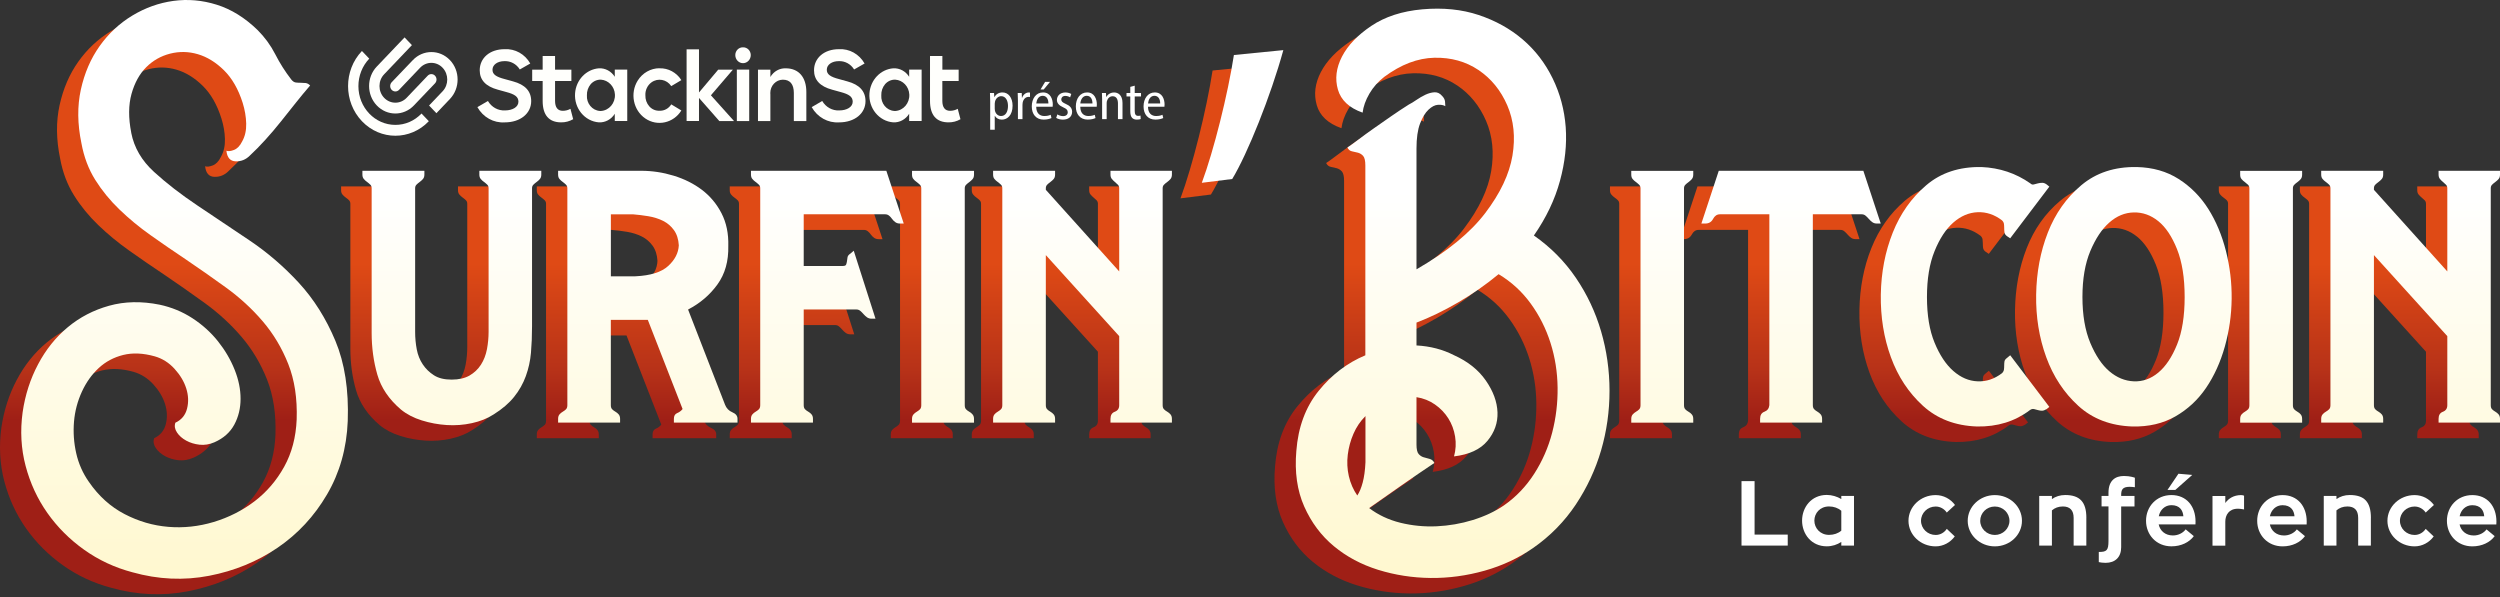 <svg xmlns="http://www.w3.org/2000/svg" width="381" height="91" viewBox="0 0 381 91" fill="none"><rect x="0" y="0" width="381" height="91" fill="#333333" stroke="none"/><path d="M16.753 22.6C17.193 24.868 18.354 26.854 20.233 28.569C22.11 30.284 24.304 31.983 26.82 33.669C29.335 35.356 31.969 37.123 34.732 38.973C37.496 40.824 40.017 42.996 42.306 45.478C44.59 47.967 46.446 50.906 47.867 54.309C49.288 57.705 49.92 61.784 49.751 66.535C49.587 70.682 48.532 74.412 46.593 77.723C44.652 81.041 42.137 83.744 39.052 85.848C35.967 87.947 32.487 89.369 28.624 90.114C24.756 90.858 20.864 90.678 16.945 89.578C14.238 88.861 11.779 87.71 9.573 86.136C7.363 84.562 5.502 82.694 3.979 80.539C2.462 78.383 1.356 75.991 0.663 73.368C-0.025 70.744 -0.178 68.019 0.206 65.204C0.589 62.552 1.379 60.109 2.569 57.869C3.759 55.629 5.259 53.75 7.086 52.232C8.908 50.714 11.006 49.62 13.386 48.96C15.76 48.3 18.326 48.243 21.09 48.796C22.911 49.185 24.581 49.874 26.103 50.867C27.62 51.86 28.918 53.039 29.995 54.388C31.072 55.742 31.912 57.18 32.521 58.698C33.13 60.216 33.435 61.694 33.435 63.133C33.435 64.572 33.119 65.88 32.482 67.071C31.845 68.261 30.835 69.159 29.459 69.762C28.686 70.095 27.925 70.219 27.181 70.135C26.436 70.05 25.759 69.847 25.15 69.514C24.541 69.181 24.073 68.769 23.74 68.273C23.408 67.776 23.329 67.28 23.492 66.783C24.428 66.343 25.026 65.621 25.274 64.628C25.523 63.635 25.483 62.614 25.15 61.559C24.818 60.509 24.225 59.516 23.368 58.574C22.511 57.637 21.501 57 20.345 56.667C18.574 56.17 16.973 56.103 15.54 56.458C14.102 56.819 12.861 57.479 11.812 58.45C10.763 59.415 9.906 60.622 9.246 62.055C8.586 63.494 8.18 65.012 8.045 66.614C7.904 68.216 8.017 69.819 8.378 71.421C8.739 73.023 9.382 74.49 10.323 75.816C11.812 77.972 13.623 79.602 15.749 80.708C17.875 81.814 20.097 82.463 22.421 82.655C24.739 82.847 27.045 82.598 29.341 81.91C31.63 81.216 33.706 80.172 35.556 78.762C37.405 77.351 38.911 75.596 40.073 73.497C41.235 71.399 41.866 68.995 41.979 66.287C42.086 63.082 41.658 60.267 40.693 57.829C39.729 55.397 38.432 53.231 36.802 51.324C35.172 49.417 33.305 47.707 31.207 46.184C29.109 44.666 27.034 43.216 24.992 41.834C23.171 40.621 21.4 39.402 19.691 38.189C17.977 36.976 16.403 35.678 14.971 34.296C13.533 32.913 12.303 31.407 11.282 29.776C10.261 28.146 9.556 26.284 9.167 24.179C8.558 21.251 8.53 18.532 9.083 16.015C9.635 13.504 10.589 11.293 11.942 9.386C13.296 7.479 14.954 5.933 16.916 4.742C18.879 3.557 20.96 2.807 23.171 2.502C25.381 2.198 27.592 2.395 29.797 3.083C32.008 3.777 34.078 5.058 36.012 6.937C37.118 8.043 38.014 9.273 38.703 10.627C39.391 11.981 40.208 13.268 41.145 14.48C41.364 14.757 41.601 14.909 41.849 14.938C42.098 14.966 42.346 14.977 42.588 14.977C42.831 14.977 43.079 14.988 43.327 15.017C43.575 15.045 43.806 15.169 44.021 15.389C43.304 16.218 42.571 17.104 41.827 18.041C41.083 18.983 40.321 19.936 39.548 20.901C38.776 21.866 37.986 22.797 37.185 23.677C36.385 24.563 35.595 25.364 34.822 26.081C34.213 26.69 33.497 26.978 32.668 26.95C31.839 26.922 31.371 26.386 31.258 25.336C31.535 25.449 31.924 25.404 32.42 25.212C32.916 25.02 33.334 24.591 33.661 23.925C34.1 23.152 34.309 22.238 34.281 21.189C34.253 20.14 34.072 19.09 33.74 18.041C33.08 15.942 32.127 14.283 30.88 13.064C29.64 11.851 28.314 11.033 26.904 10.621C25.494 10.209 24.084 10.181 22.68 10.537C21.27 10.898 20.058 11.586 19.037 12.607C18.016 13.629 17.266 14.983 16.798 16.67C16.33 18.357 16.313 20.331 16.758 22.594L16.753 22.6Z" fill="url(#paint0_linear_1021_490)"></path><path d="M79.247 28.404L79.247 28.985C79.247 29.262 79.179 29.482 79.038 29.646C78.897 29.815 78.734 29.967 78.542 30.103C78.35 30.244 78.181 30.379 78.046 30.515C77.904 30.655 77.837 30.83 77.837 31.05L77.837 52.107C77.837 53.546 77.78 54.883 77.673 56.13C77.56 57.371 77.301 58.562 76.889 59.696C76.478 60.83 75.885 61.879 75.113 62.844C74.34 63.809 73.297 64.712 71.972 65.535C71.035 66.145 69.936 66.585 68.672 66.861C67.409 67.138 66.123 67.234 64.832 67.149C63.54 67.064 62.271 66.833 61.036 66.444C59.795 66.06 58.735 65.507 57.855 64.785C56.039 63.239 54.838 61.467 54.263 59.481C53.688 57.49 53.394 55.362 53.394 53.1L53.394 31.05C53.394 30.83 53.327 30.65 53.186 30.515C53.05 30.379 52.881 30.238 52.689 30.103C52.498 29.967 52.328 29.815 52.193 29.646C52.052 29.482 51.984 29.262 51.984 28.985L51.984 28.404L61.431 28.404L61.431 28.985C61.431 29.262 61.363 29.482 61.222 29.646C61.081 29.815 60.918 29.967 60.726 30.103C60.534 30.244 60.365 30.379 60.23 30.515C60.094 30.655 60.021 30.83 60.021 31.05L60.021 52.931C60.021 53.873 60.106 54.77 60.269 55.628C60.433 56.485 60.737 57.241 61.183 57.907C61.623 58.567 62.192 59.126 62.88 59.566C63.568 60.012 64.465 60.226 65.57 60.226C66.676 60.226 67.584 60.017 68.306 59.605C69.022 59.194 69.603 58.641 70.048 57.947C70.488 57.258 70.793 56.468 70.962 55.583C71.126 54.697 71.21 53.816 71.21 52.931L71.21 31.05C71.21 30.83 71.142 30.65 71.001 30.515C70.861 30.379 70.697 30.238 70.505 30.103C70.313 29.967 70.144 29.815 70.009 29.646C69.868 29.482 69.8 29.262 69.8 28.985L69.8 28.404L79.247 28.404Z" fill="url(#paint1_linear_1021_490)"></path><path d="M107.244 64.048C107.464 64.601 107.836 64.99 108.36 65.21C108.885 65.43 109.15 65.763 109.15 66.203L109.15 66.784L99.455 66.784L99.455 66.203C99.455 65.763 99.619 65.47 99.952 65.334C100.284 65.199 100.561 64.99 100.781 64.714L95.479 51.122L89.845 51.122L89.845 64.133C89.845 64.409 89.913 64.618 90.054 64.753C90.189 64.894 90.358 65.018 90.55 65.126C90.742 65.238 90.911 65.374 91.046 65.537C91.182 65.707 91.255 65.927 91.255 66.203L91.255 66.784L81.809 66.784L81.809 66.203C81.809 65.927 81.876 65.707 82.017 65.537C82.153 65.374 82.322 65.233 82.514 65.126C82.705 65.013 82.874 64.889 83.01 64.753C83.145 64.618 83.219 64.409 83.219 64.133L83.219 31.058C83.219 30.838 83.151 30.658 83.01 30.522C82.869 30.387 82.705 30.246 82.514 30.11C82.322 29.975 82.153 29.823 82.017 29.653C81.876 29.49 81.809 29.27 81.809 28.993L81.809 28.412L94.487 28.412C96.145 28.412 97.786 28.66 99.416 29.157C101.046 29.653 102.484 30.376 103.725 31.312C104.965 32.254 105.963 33.439 106.708 34.878C107.452 36.317 107.796 37.976 107.746 39.854C107.802 42.173 107.249 44.137 106.088 45.739C104.926 47.342 103.437 48.611 101.615 49.553L107.249 64.059L107.244 64.048ZM93.573 44.487C95.891 44.374 97.56 43.855 98.587 42.912C99.608 41.976 100.149 40.921 100.2 39.764C100.143 38.828 99.895 38.049 99.455 37.445C99.01 36.836 98.463 36.367 97.797 36.035C97.132 35.702 96.387 35.47 95.558 35.329C94.729 35.194 93.957 35.092 93.24 35.042L89.845 35.042L89.845 44.492L93.573 44.492L93.573 44.487Z" fill="url(#paint2_linear_1021_490)"></path><path d="M134.497 36.45L133.916 36.45C133.64 36.45 133.403 36.382 133.211 36.241C133.02 36.106 132.851 35.937 132.715 35.745C132.58 35.553 132.428 35.384 132.258 35.248C132.095 35.113 131.897 35.039 131.677 35.039L119.248 35.039L119.248 42.916L125.214 42.916C125.491 42.916 125.654 42.843 125.711 42.702C125.767 42.56 125.807 42.403 125.835 42.228C125.863 42.058 125.891 41.855 125.919 41.624C125.948 41.392 126.1 41.195 126.376 41.02L126.872 40.591L130.189 50.95L129.608 50.95C129.331 50.95 129.094 50.883 128.903 50.742C128.705 50.606 128.531 50.437 128.361 50.245C128.198 50.053 128.029 49.884 127.865 49.749C127.701 49.613 127.504 49.54 127.284 49.54L119.248 49.54L119.248 64.125C119.248 64.401 119.315 64.61 119.456 64.745C119.592 64.886 119.761 65.011 119.952 65.118C120.144 65.231 120.313 65.366 120.449 65.53C120.584 65.699 120.657 65.919 120.657 66.195L120.657 66.777L111.211 66.777L111.211 66.195C111.211 65.919 111.279 65.699 111.42 65.53C111.555 65.366 111.724 65.225 111.916 65.118C112.108 65.005 112.271 64.881 112.412 64.745C112.548 64.61 112.621 64.401 112.621 64.125L112.621 31.05C112.621 30.83 112.553 30.65 112.412 30.515C112.271 30.379 112.108 30.238 111.916 30.103C111.719 29.967 111.555 29.815 111.42 29.646C111.284 29.482 111.211 29.262 111.211 28.985L111.211 28.404L131.841 28.404L134.492 36.444L134.497 36.45Z" fill="url(#paint3_linear_1021_490)"></path><path d="M144.992 29.646C144.851 29.815 144.687 29.967 144.495 30.103C144.304 30.244 144.135 30.379 143.999 30.515C143.858 30.655 143.79 30.83 143.79 31.05L143.79 64.125C143.79 64.401 143.858 64.61 143.999 64.745C144.135 64.886 144.304 65.011 144.495 65.118C144.687 65.231 144.856 65.366 144.992 65.53C145.127 65.699 145.2 65.919 145.2 66.195L145.2 66.777L135.754 66.777L135.754 66.195C135.754 65.919 135.822 65.699 135.963 65.53C136.098 65.366 136.267 65.225 136.459 65.118C136.651 65.005 136.82 64.881 136.955 64.745C137.091 64.61 137.164 64.401 137.164 64.125L137.164 31.05C137.164 30.83 137.096 30.65 136.955 30.515C136.814 30.379 136.651 30.238 136.459 30.103C136.267 29.967 136.098 29.815 135.963 29.646C135.822 29.482 135.754 29.262 135.754 28.985L135.754 28.404L145.2 28.404L145.2 28.985C145.2 29.262 145.133 29.482 144.992 29.646Z" fill="url(#paint4_linear_1021_490)"></path><path d="M174.151 64.751C174.287 64.892 174.456 65.016 174.648 65.123C174.839 65.236 175.009 65.372 175.144 65.535C175.279 65.705 175.353 65.925 175.353 66.201L175.353 66.782L165.991 66.782L165.991 66.201C165.991 65.648 166.211 65.287 166.656 65.123C167.096 64.954 167.322 64.627 167.322 64.13L167.322 53.602L156.138 41.252L156.138 64.13C156.138 64.407 156.206 64.616 156.347 64.751C156.482 64.892 156.651 65.016 156.843 65.123C157.035 65.236 157.204 65.372 157.339 65.535C157.475 65.705 157.548 65.925 157.548 66.201L157.548 66.782L148.102 66.782L148.102 66.201C148.102 65.925 148.169 65.705 148.31 65.535C148.446 65.372 148.615 65.231 148.807 65.123C148.998 65.011 149.162 64.886 149.303 64.751C149.438 64.616 149.511 64.407 149.511 64.13L149.511 31.056C149.511 30.836 149.444 30.655 149.303 30.52C149.162 30.385 148.998 30.244 148.807 30.108C148.615 29.973 148.446 29.82 148.31 29.651C148.169 29.488 148.102 29.267 148.102 28.991L148.102 28.41L157.548 28.41L157.548 28.991C157.548 29.267 157.48 29.488 157.339 29.651C157.198 29.82 157.035 29.973 156.843 30.108C156.651 30.249 156.482 30.385 156.347 30.52C156.206 30.661 156.138 30.836 156.138 31.056L156.138 31.304L167.322 43.734L167.322 31.05C167.322 30.83 167.248 30.65 167.113 30.515C166.972 30.379 166.825 30.238 166.656 30.103C166.493 29.967 166.335 29.815 166.199 29.646C166.058 29.482 165.991 29.262 165.991 28.985L165.991 28.404L175.353 28.404L175.353 28.985C175.353 29.262 175.285 29.482 175.144 29.646C175.003 29.815 174.839 29.967 174.648 30.103C174.456 30.244 174.287 30.379 174.151 30.515C174.01 30.655 173.943 30.83 173.943 31.05L173.943 64.125C173.943 64.401 174.01 64.61 174.151 64.745L174.151 64.751Z" fill="url(#paint5_linear_1021_490)"></path><path d="M192.336 10C190.43 16.962 186.866 25.832 184.548 29.646L179.906 30.227C181.728 25.335 183.882 16.714 184.796 10.745L192.336 10Z" fill="url(#paint6_linear_1021_490)"></path><path d="M230.533 38.264C233.071 40.035 235.197 42.174 236.912 44.684C238.626 47.201 239.906 49.92 240.764 52.849C241.621 55.777 242.044 58.801 242.044 61.927C242.044 65.053 241.615 68.071 240.764 71.005C239.906 73.933 238.621 76.681 236.912 79.254C235.197 81.821 233.043 84.022 230.449 85.844C228.238 87.39 225.768 88.552 223.032 89.325C220.297 90.098 217.551 90.471 214.787 90.442C212.024 90.414 209.362 89.997 206.79 89.201C204.224 88.4 201.968 87.198 200.034 85.596C198.099 83.993 196.594 81.974 195.516 79.547C194.439 77.116 194.039 74.294 194.315 71.095C194.591 67.451 195.725 64.393 197.71 61.938C199.701 59.478 202.075 57.667 204.839 56.511L204.839 27.583C204.839 26.867 204.726 26.381 204.506 26.133C204.286 25.885 204.021 25.721 203.716 25.637C203.412 25.552 203.107 25.484 202.809 25.428C202.504 25.371 202.273 25.18 202.104 24.847C202.6 24.514 203.192 24.085 203.886 23.56C204.579 23.036 205.335 22.483 206.164 21.901C206.993 21.32 207.862 20.711 208.775 20.079C209.683 19.447 210.586 18.849 211.471 18.296C211.804 18.133 212.187 17.896 212.633 17.591C213.073 17.286 213.53 17.027 213.998 16.801C214.466 16.581 214.923 16.457 215.362 16.429C215.802 16.4 216.192 16.581 216.524 16.965C216.801 17.241 216.953 17.535 216.981 17.834C217.009 18.138 217.021 18.369 217.021 18.539C216.744 18.375 216.372 18.302 215.904 18.33C215.436 18.358 214.951 18.607 214.454 19.075C213.958 19.543 213.53 20.248 213.169 21.191C212.808 22.133 212.633 23.402 212.633 25.005L212.633 43.404C217.325 40.696 220.822 37.841 223.111 34.828C225.401 31.815 226.783 28.903 227.257 26.082C227.725 23.267 227.465 20.711 226.473 18.415C225.48 16.124 224.014 14.324 222.085 13.026C220.151 11.729 217.912 11.108 215.374 11.165C212.83 11.221 210.292 12.186 207.755 14.065C206.813 14.781 206.057 15.639 205.476 16.637C204.895 17.63 204.551 18.601 204.438 19.538C202.397 18.821 201.139 17.647 200.671 16.017C200.203 14.386 200.406 12.716 201.291 11.001C202.177 9.291 203.666 7.728 205.764 6.318C207.862 4.907 210.456 4.067 213.552 3.79C216.699 3.514 219.558 3.807 222.125 4.659C224.696 5.517 226.93 6.758 228.836 8.389C230.742 10.019 232.259 11.994 233.393 14.313C234.526 16.637 235.186 19.109 235.383 21.732C235.575 24.356 235.288 27.092 234.515 29.936C233.742 32.785 232.417 35.561 230.539 38.269L230.533 38.264ZM204.85 65.781C204.077 66.553 203.468 67.451 203.028 68.472C202.589 69.493 202.295 70.559 202.16 71.665C202.019 72.771 202.075 73.86 202.323 74.938C202.572 76.015 203 76.997 203.609 77.883C203.942 77.386 204.218 76.721 204.438 75.891C204.658 75.062 204.799 74.041 204.856 72.828L204.856 65.781L204.85 65.781ZM225.976 79.373C227.798 78.103 229.332 76.501 230.573 74.565C231.819 72.63 232.727 70.543 233.308 68.308C233.889 66.068 234.165 63.778 234.137 61.43C234.109 59.083 233.748 56.815 233.06 54.632C232.366 52.448 231.362 50.445 230.037 48.623C228.712 46.8 227.082 45.305 225.147 44.148C223.213 45.751 221.154 47.19 218.972 48.459C216.789 49.734 214.674 50.755 212.633 51.529L212.633 55.01C214.731 55.123 216.637 55.619 218.352 56.499C220.45 57.441 222.062 58.722 223.196 60.353C224.33 61.983 224.922 63.597 224.978 65.199C225.035 66.802 224.521 68.252 223.444 69.549C222.367 70.847 220.669 71.631 218.352 71.913C218.628 70.921 218.684 69.911 218.515 68.889C218.352 67.868 218.002 66.943 217.477 66.113C216.953 65.284 216.276 64.579 215.447 63.998C214.618 63.416 213.676 63.044 212.627 62.88L212.627 70.091C212.627 70.808 212.74 71.293 212.96 71.541C213.18 71.789 213.428 71.959 213.704 72.038C213.981 72.122 214.285 72.201 214.618 72.286C214.951 72.371 215.199 72.574 215.362 72.907C213.704 74.012 212.052 75.147 210.394 76.303C208.736 77.465 207.078 78.622 205.42 79.784C206.801 80.834 208.386 81.579 210.185 82.024C211.979 82.464 213.817 82.645 215.695 82.566C217.573 82.481 219.412 82.165 221.205 81.612C222.999 81.059 224.589 80.315 225.971 79.373L225.976 79.373Z" fill="url(#paint7_linear_1021_490)"></path><path d="M254.597 29.646C254.462 29.815 254.293 29.967 254.101 30.103C253.909 30.244 253.74 30.379 253.605 30.515C253.464 30.655 253.396 30.83 253.396 31.05L253.396 64.125C253.396 64.401 253.464 64.61 253.605 64.745C253.74 64.886 253.909 65.011 254.101 65.118C254.293 65.231 254.462 65.366 254.597 65.53C254.733 65.699 254.806 65.919 254.806 66.195L254.806 66.777L245.359 66.777L245.359 66.195C245.359 65.919 245.427 65.699 245.568 65.53C245.703 65.366 245.873 65.225 246.064 65.118C246.256 65.005 246.425 64.881 246.561 64.745C246.696 64.61 246.769 64.401 246.769 64.125L246.769 31.05C246.769 30.83 246.702 30.65 246.561 30.515C246.425 30.379 246.256 30.238 246.064 30.103C245.873 29.967 245.703 29.815 245.568 29.646C245.427 29.482 245.359 29.262 245.359 28.985L245.359 28.404L254.806 28.404L254.806 28.985C254.806 29.262 254.738 29.482 254.597 29.646Z" fill="url(#paint8_linear_1021_490)"></path><path d="M283.388 36.444L282.807 36.444C282.531 36.444 282.294 36.377 282.102 36.236C281.911 36.1 281.73 35.931 281.567 35.739C281.403 35.547 281.234 35.378 281.07 35.243C280.907 35.107 280.709 35.034 280.489 35.034L273.034 35.034L273.034 64.125C273.034 64.401 273.101 64.61 273.242 64.745C273.378 64.886 273.547 65.011 273.739 65.118C273.93 65.231 274.1 65.366 274.235 65.53C274.376 65.699 274.444 65.919 274.444 66.195L274.444 66.777L264.997 66.777L264.997 66.195C264.997 65.642 265.217 65.281 265.663 65.118C266.102 64.948 266.351 64.621 266.407 64.125L266.407 35.034L258.867 35.034C258.421 35.034 258.077 35.271 257.829 35.739C257.581 36.207 257.18 36.444 256.628 36.444L256.047 36.444L258.698 28.404L280.737 28.404L283.388 36.444Z" fill="url(#paint9_linear_1021_490)"></path><path d="M303.102 56.5L309.069 64.376L308.652 64.709C308.375 64.873 308.138 64.958 307.947 64.958C307.755 64.958 307.558 64.929 307.366 64.873C307.169 64.817 306.965 64.766 306.745 64.709C306.526 64.653 306.3 64.709 306.08 64.873C303.813 66.588 301.134 67.412 298.043 67.361C294.727 67.248 291.981 66.199 289.798 64.213C287.616 62.221 285.986 59.75 284.909 56.794C283.831 53.837 283.324 50.66 283.375 47.264C283.431 43.867 284.034 40.713 285.196 37.813C286.358 34.913 288.056 32.51 290.289 30.603C292.528 28.695 295.331 27.77 298.698 27.827C301.455 27.939 303.943 28.769 306.153 30.315C306.323 30.479 306.497 30.535 306.695 30.479C306.886 30.422 307.095 30.371 307.315 30.315C307.535 30.258 307.755 30.23 307.975 30.23C308.195 30.23 308.415 30.315 308.64 30.479L309.058 30.811L303.091 38.688L302.595 38.355C302.375 38.191 302.251 37.994 302.222 37.774C302.194 37.554 302.183 37.334 302.183 37.108C302.183 36.882 302.166 36.679 302.144 36.487C302.115 36.295 302.019 36.115 301.856 35.951C300.694 35.066 299.453 34.654 298.128 34.71C296.803 34.767 295.573 35.291 294.44 36.284C293.306 37.277 292.353 38.727 291.58 40.634C290.808 42.541 290.419 44.877 290.419 47.636C290.419 50.395 290.802 52.72 291.58 54.599C292.353 56.477 293.306 57.916 294.44 58.909C295.573 59.902 296.803 60.427 298.128 60.483C299.453 60.54 300.694 60.128 301.856 59.242C302.019 59.078 302.115 58.898 302.144 58.706C302.172 58.514 302.183 58.306 302.183 58.086C302.183 57.865 302.194 57.657 302.222 57.465C302.251 57.273 302.375 57.093 302.595 56.929L303.091 56.511L303.102 56.5Z" fill="url(#paint10_linear_1021_490)"></path><path d="M322.421 27.824C324.851 27.881 326.977 28.484 328.799 29.647C330.621 30.809 332.127 32.327 333.317 34.206C334.501 36.084 335.398 38.223 336.012 40.632C336.616 43.035 336.909 45.467 336.881 47.927C336.853 50.387 336.509 52.808 335.843 55.177C335.183 57.553 334.23 59.652 332.984 61.48C331.737 63.302 330.181 64.752 328.303 65.83C326.425 66.907 324.242 67.421 321.755 67.364C318.439 67.252 315.692 66.202 313.51 64.216C311.327 62.224 309.697 59.753 308.62 56.797C307.543 53.84 307.03 50.664 307.086 47.267C307.143 43.87 307.735 40.717 308.868 37.816C310.002 34.916 311.699 32.513 313.967 30.606C316.234 28.699 319.048 27.773 322.421 27.83L322.421 27.824ZM314.136 47.634C314.136 50.398 314.536 52.734 315.337 54.636C316.138 56.543 317.108 57.981 318.236 58.946C319.37 59.917 320.61 60.425 321.964 60.481C323.317 60.537 324.558 60.097 325.692 59.155C326.825 58.218 327.773 56.791 328.551 54.884C329.324 52.977 329.713 50.562 329.713 47.634C329.713 44.706 329.324 42.274 328.551 40.339C327.773 38.403 326.825 36.981 325.692 36.067C324.558 35.153 323.317 34.713 321.964 34.742C320.61 34.77 319.37 35.278 318.236 36.276C317.102 37.269 316.132 38.719 315.337 40.626C314.536 42.533 314.136 44.869 314.136 47.628L314.136 47.634Z" fill="url(#paint11_linear_1021_490)"></path><path d="M347.386 29.646C347.245 29.815 347.082 29.967 346.89 30.103C346.698 30.244 346.529 30.379 346.394 30.515C346.253 30.655 346.185 30.83 346.185 31.05L346.185 64.125C346.185 64.401 346.253 64.61 346.394 64.745C346.529 64.886 346.698 65.011 346.89 65.118C347.082 65.231 347.251 65.366 347.386 65.53C347.522 65.699 347.595 65.919 347.595 66.195L347.595 66.777L338.148 66.777L338.148 66.195C338.148 65.919 338.216 65.699 338.357 65.53C338.492 65.366 338.662 65.225 338.853 65.118C339.045 65.005 339.214 64.881 339.35 64.745C339.485 64.61 339.558 64.401 339.558 64.125L339.558 31.05C339.558 30.83 339.491 30.65 339.35 30.515C339.209 30.379 339.045 30.238 338.853 30.103C338.662 29.967 338.492 29.815 338.357 29.646C338.216 29.482 338.148 29.262 338.148 28.985L338.148 28.404L347.595 28.404L347.595 28.985C347.595 29.262 347.527 29.482 347.386 29.646Z" fill="url(#paint12_linear_1021_490)"></path><path d="M376.555 64.751C376.691 64.892 376.86 65.016 377.052 65.123C377.243 65.236 377.413 65.372 377.548 65.535C377.683 65.705 377.757 65.925 377.757 66.201L377.757 66.782L368.395 66.782L368.395 66.201C368.395 65.648 368.615 65.287 369.055 65.123C369.495 64.954 369.72 64.627 369.72 64.13L369.72 53.602L358.537 41.252L358.537 64.13C358.537 64.407 358.604 64.616 358.745 64.751C358.881 64.892 359.05 65.016 359.242 65.123C359.433 65.236 359.602 65.372 359.738 65.535C359.873 65.705 359.947 65.925 359.947 66.201L359.947 66.782L350.5 66.782L350.5 66.201C350.5 65.925 350.568 65.705 350.709 65.535C350.844 65.372 351.013 65.231 351.205 65.123C351.397 65.011 351.566 64.886 351.701 64.751C351.837 64.616 351.91 64.407 351.91 64.13L351.91 31.056C351.91 30.836 351.837 30.655 351.701 30.52C351.56 30.385 351.397 30.244 351.205 30.108C351.008 29.973 350.844 29.82 350.709 29.651C350.568 29.488 350.5 29.267 350.5 28.991L350.5 28.41L359.947 28.41L359.947 28.991C359.947 29.267 359.879 29.488 359.738 29.651C359.597 29.82 359.433 29.973 359.242 30.108C359.044 30.249 358.881 30.385 358.745 30.52C358.604 30.661 358.537 30.836 358.537 31.056L358.537 31.304L369.72 43.734L369.72 31.05C369.72 30.83 369.652 30.65 369.511 30.515C369.37 30.379 369.224 30.238 369.055 30.103C368.891 29.967 368.739 29.815 368.598 29.646C368.457 29.482 368.389 29.262 368.389 28.985L368.389 28.404L377.751 28.404L377.751 28.985C377.751 29.262 377.683 29.482 377.542 29.646C377.407 29.815 377.238 29.967 377.046 30.103C376.854 30.244 376.685 30.379 376.55 30.515C376.414 30.65 376.341 30.83 376.341 31.05L376.341 64.125C376.341 64.401 376.409 64.61 376.55 64.745L376.555 64.751Z" fill="url(#paint13_linear_1021_490)"></path><path d="M19.998 20.232C20.438 22.5 21.6 24.486 23.478 26.201C25.356 27.916 27.55 29.615 30.065 31.302C32.58 32.989 35.214 34.755 37.977 36.605C40.741 38.456 43.262 40.628 45.552 43.111C47.836 45.599 49.691 48.538 51.112 51.941C52.534 55.337 53.165 59.416 52.996 64.167C52.833 68.314 51.778 72.044 49.838 75.356C47.898 78.673 45.382 81.376 42.297 83.48C39.213 85.579 35.733 87.001 31.87 87.751C28.001 88.496 24.109 88.316 20.184 87.215C17.477 86.499 15.018 85.348 12.813 83.774C10.602 82.2 8.741 80.332 7.219 78.177C5.701 76.021 4.596 73.629 3.902 71.005C3.209 68.382 3.062 65.662 3.446 62.841C3.829 60.19 4.619 57.746 5.809 55.507C6.993 53.267 8.499 51.393 10.326 49.87C12.148 48.352 14.246 47.258 16.62 46.597C18.994 45.932 21.56 45.881 24.324 46.434C26.145 46.823 27.815 47.512 29.337 48.505C30.855 49.498 32.152 50.671 33.229 52.025C34.306 53.379 35.146 54.818 35.755 56.336C36.364 57.854 36.663 59.332 36.663 60.771C36.663 62.209 36.348 63.518 35.71 64.709C35.073 65.894 34.063 66.791 32.687 67.4C31.915 67.733 31.154 67.857 30.409 67.772C29.665 67.688 28.988 67.485 28.379 67.152C27.77 66.819 27.302 66.407 26.974 65.911C26.642 65.414 26.557 64.918 26.726 64.421C27.668 63.981 28.26 63.259 28.508 62.266C28.757 61.273 28.717 60.252 28.384 59.197C28.052 58.147 27.459 57.154 26.602 56.212C25.745 55.27 24.741 54.638 23.579 54.305C21.808 53.808 20.207 53.74 18.774 54.096C17.336 54.457 16.095 55.117 15.046 56.088C13.998 57.058 13.14 58.26 12.48 59.693C11.82 61.132 11.415 62.649 11.279 64.252C11.144 65.854 11.251 67.457 11.612 69.059C11.973 70.661 12.621 72.128 13.558 73.454C15.046 75.609 16.857 77.24 18.983 78.346C21.109 79.452 23.331 80.101 25.655 80.293C27.973 80.484 30.279 80.236 32.575 79.548C34.864 78.854 36.94 77.804 38.79 76.399C40.639 74.989 42.145 73.234 43.307 71.135C44.469 69.036 45.1 66.633 45.213 63.925C45.32 60.72 44.892 57.904 43.927 55.467C42.963 53.035 41.666 50.869 40.036 48.962C38.406 47.054 36.539 45.345 34.441 43.822C32.343 42.304 30.268 40.854 28.226 39.471C26.405 38.258 24.634 37.04 22.925 35.827C21.211 34.614 19.637 33.31 18.205 31.928C16.767 30.546 15.537 29.039 14.516 27.414C13.495 25.784 12.791 23.922 12.407 21.817C11.798 18.889 11.77 16.169 12.322 13.653C12.875 11.137 13.828 8.931 15.182 7.023C16.535 5.116 18.193 3.57 20.156 2.38C22.119 1.195 24.2 0.445 26.41 0.14C28.621 -0.165 30.826 0.027 33.037 0.721C35.248 1.415 37.318 2.696 39.252 4.575C40.358 5.681 41.254 6.911 41.948 8.265C42.636 9.619 43.454 10.905 44.39 12.118C44.61 12.395 44.841 12.547 45.095 12.575C45.343 12.604 45.591 12.615 45.834 12.615C46.076 12.615 46.324 12.626 46.572 12.654C46.821 12.683 47.046 12.807 47.266 13.027C46.55 13.856 45.817 14.742 45.072 15.678C44.328 16.621 43.566 17.569 42.794 18.539C42.021 19.51 41.232 20.435 40.431 21.315C39.63 22.201 38.84 23.002 38.068 23.719C37.459 24.328 36.742 24.616 35.913 24.587C35.084 24.559 34.616 24.023 34.503 22.974C34.78 23.087 35.163 23.041 35.66 22.85C36.156 22.658 36.573 22.229 36.9 21.563C37.34 20.79 37.549 19.876 37.521 18.827C37.492 17.777 37.312 16.728 36.985 15.678C36.319 13.58 35.366 11.921 34.126 10.702C32.885 9.489 31.559 8.671 30.15 8.259C28.74 7.842 27.335 7.819 25.925 8.174C24.515 8.536 23.303 9.224 22.282 10.245C21.261 11.266 20.517 12.62 20.043 14.307C19.575 15.995 19.558 17.969 20.004 20.232L19.998 20.232Z" fill="url(#paint14_linear_1021_490)"></path><path d="M82.493 26.031L82.493 26.612C82.493 26.889 82.425 27.109 82.284 27.272C82.149 27.436 81.98 27.594 81.788 27.729C81.596 27.87 81.427 28.006 81.291 28.147C81.151 28.282 81.083 28.463 81.083 28.683L81.083 49.739C81.083 51.178 81.026 52.515 80.919 53.757C80.812 54.998 80.547 56.188 80.135 57.322C79.724 58.456 79.132 59.506 78.359 60.471C77.586 61.441 76.543 62.338 75.223 63.162C74.287 63.771 73.187 64.212 71.918 64.488C70.655 64.764 69.369 64.86 68.078 64.776C66.786 64.691 65.517 64.46 64.282 64.07C63.047 63.687 61.981 63.134 61.101 62.412C59.285 60.866 58.084 59.094 57.509 57.108C56.934 55.116 56.64 52.989 56.64 50.727L56.64 28.677C56.64 28.457 56.573 28.277 56.432 28.141C56.291 28.006 56.127 27.865 55.935 27.724C55.744 27.588 55.575 27.436 55.439 27.267C55.298 27.103 55.23 26.883 55.23 26.607L55.23 26.025L64.677 26.025L64.677 26.607C64.677 26.883 64.609 27.103 64.468 27.267C64.327 27.43 64.164 27.588 63.972 27.724C63.78 27.865 63.611 28 63.476 28.141C63.335 28.277 63.267 28.457 63.267 28.677L63.267 50.557C63.267 51.5 63.352 52.397 63.515 53.249C63.679 54.106 63.983 54.862 64.429 55.528C64.869 56.194 65.438 56.747 66.126 57.187C66.814 57.633 67.711 57.853 68.822 57.853C69.933 57.853 70.835 57.644 71.557 57.232C72.274 56.815 72.855 56.267 73.3 55.573C73.74 54.885 74.044 54.095 74.214 53.209C74.377 52.324 74.462 51.443 74.462 50.557L74.462 28.677C74.462 28.457 74.394 28.277 74.253 28.141C74.118 28.006 73.949 27.865 73.757 27.724C73.559 27.588 73.396 27.436 73.261 27.267C73.12 27.103 73.052 26.883 73.052 26.607L73.052 26.025L82.499 26.025L82.493 26.031Z" fill="url(#paint15_linear_1021_490)"></path><path d="M110.49 61.671C110.71 62.224 111.082 62.613 111.612 62.833C112.137 63.053 112.396 63.386 112.396 63.826L112.396 64.407L102.701 64.407L102.701 63.826C102.701 63.386 102.865 63.093 103.198 62.957C103.53 62.822 103.807 62.613 104.027 62.337L98.725 48.745L93.091 48.745L93.091 61.755C93.091 62.032 93.159 62.241 93.3 62.376C93.435 62.517 93.605 62.641 93.796 62.748C93.988 62.856 94.157 62.997 94.293 63.16C94.428 63.324 94.501 63.55 94.501 63.826L94.501 64.407L85.055 64.407L85.055 63.826C85.055 63.55 85.122 63.33 85.263 63.16C85.399 62.997 85.568 62.856 85.76 62.748C85.951 62.636 86.121 62.511 86.256 62.376C86.391 62.241 86.465 62.032 86.465 61.755L86.465 28.681C86.465 28.461 86.391 28.28 86.256 28.145C86.121 28.01 85.951 27.869 85.76 27.728C85.568 27.592 85.399 27.44 85.263 27.271C85.122 27.107 85.055 26.887 85.055 26.61L85.055 26.029L97.733 26.029C99.391 26.029 101.032 26.278 102.662 26.774C104.292 27.271 105.73 27.993 106.971 28.929C108.211 29.872 109.21 31.056 109.954 32.495C110.698 33.934 111.043 35.593 110.992 37.472C111.048 39.791 110.495 41.754 109.334 43.356C108.172 44.959 106.683 46.228 104.861 47.17L110.495 61.676L110.49 61.671ZM96.819 42.109C99.137 42.002 100.806 41.477 101.833 40.535C102.854 39.599 103.395 38.544 103.451 37.387C103.395 36.45 103.147 35.677 102.707 35.068C102.267 34.459 101.714 33.99 101.049 33.657C100.383 33.325 99.639 33.093 98.81 32.952C97.981 32.817 97.208 32.721 96.492 32.664L93.097 32.664L93.097 42.115L96.825 42.115L96.819 42.109Z" fill="url(#paint16_linear_1021_490)"></path><path d="M137.736 34.069L137.155 34.069C136.878 34.069 136.641 34.002 136.45 33.861C136.258 33.725 136.089 33.556 135.953 33.364C135.812 33.172 135.666 33.003 135.497 32.868C135.333 32.732 135.136 32.659 134.916 32.659L122.486 32.659L122.486 40.535L128.453 40.535C128.729 40.535 128.893 40.462 128.949 40.321C129.005 40.18 129.045 40.022 129.073 39.847C129.101 39.678 129.129 39.474 129.158 39.243C129.186 39.012 129.338 38.814 129.614 38.639L130.111 38.211L133.427 48.57L132.846 48.57C132.57 48.57 132.333 48.502 132.141 48.367C131.949 48.231 131.769 48.062 131.6 47.87C131.436 47.678 131.267 47.509 131.103 47.374C130.94 47.238 130.742 47.165 130.522 47.165L122.486 47.165L122.486 61.755C122.486 62.032 122.553 62.241 122.694 62.376C122.83 62.517 122.999 62.641 123.191 62.748C123.383 62.856 123.552 62.997 123.687 63.16C123.822 63.324 123.896 63.55 123.896 63.826L123.896 64.407L114.449 64.407L114.449 63.826C114.449 63.55 114.517 63.33 114.658 63.16C114.793 62.997 114.962 62.856 115.154 62.748C115.346 62.636 115.515 62.511 115.65 62.376C115.786 62.241 115.859 62.032 115.859 61.755L115.859 28.681C115.859 28.461 115.791 28.28 115.65 28.145C115.509 28.01 115.346 27.869 115.154 27.728C114.962 27.592 114.793 27.44 114.658 27.271C114.517 27.107 114.449 26.887 114.449 26.61L114.449 26.029L135.079 26.029L137.73 34.069L137.736 34.069Z" fill="url(#paint17_linear_1021_490)"></path><path d="M148.23 27.282C148.089 27.446 147.925 27.604 147.734 27.739C147.542 27.88 147.373 28.016 147.237 28.157C147.096 28.292 147.029 28.473 147.029 28.693L147.029 61.767C147.029 62.044 147.096 62.252 147.237 62.388C147.373 62.529 147.542 62.653 147.734 62.76C147.925 62.867 148.095 63.008 148.23 63.172C148.365 63.336 148.439 63.561 148.439 63.838L148.439 64.419L138.992 64.419L138.992 63.838C138.992 63.561 139.06 63.341 139.201 63.172C139.336 63.008 139.505 62.867 139.697 62.76C139.889 62.647 140.052 62.523 140.193 62.388C140.329 62.252 140.402 62.044 140.402 61.767L140.402 28.693C140.402 28.473 140.329 28.292 140.193 28.157C140.052 28.021 139.889 27.88 139.697 27.739C139.5 27.604 139.336 27.452 139.201 27.282C139.06 27.119 138.992 26.899 138.992 26.622L138.992 26.041L148.439 26.041L148.439 26.622C148.439 26.899 148.371 27.119 148.23 27.282Z" fill="url(#paint18_linear_1021_490)"></path><path d="M177.397 62.376C177.533 62.517 177.702 62.641 177.894 62.748C178.086 62.856 178.249 62.997 178.39 63.16C178.525 63.324 178.599 63.55 178.599 63.826L178.599 64.407L169.237 64.407L169.237 63.826C169.237 63.273 169.457 62.912 169.902 62.748C170.342 62.579 170.568 62.252 170.568 61.755L170.568 51.227L159.384 38.877L159.384 61.755C159.384 62.032 159.452 62.241 159.593 62.376C159.728 62.517 159.897 62.641 160.089 62.748C160.281 62.856 160.45 62.997 160.586 63.16C160.721 63.324 160.794 63.55 160.794 63.826L160.794 64.407L151.348 64.407L151.348 63.826C151.348 63.55 151.415 63.33 151.551 63.16C151.686 62.997 151.855 62.856 152.047 62.748C152.239 62.636 152.408 62.511 152.543 62.376C152.679 62.241 152.752 62.032 152.752 61.755L152.752 28.681C152.752 28.461 152.684 28.28 152.543 28.145C152.402 28.01 152.239 27.869 152.047 27.728C151.855 27.592 151.686 27.44 151.551 27.271C151.415 27.107 151.348 26.887 151.348 26.61L151.348 26.029L160.794 26.029L160.794 26.61C160.794 26.887 160.726 27.107 160.586 27.271C160.445 27.434 160.281 27.592 160.089 27.728C159.897 27.869 159.728 28.004 159.593 28.145C159.458 28.28 159.384 28.461 159.384 28.681L159.384 28.929L170.568 41.365L170.568 28.681C170.568 28.461 170.5 28.28 170.359 28.145C170.218 28.01 170.071 27.869 169.902 27.728C169.739 27.592 169.586 27.44 169.445 27.271C169.31 27.107 169.237 26.887 169.237 26.61L169.237 26.029L178.599 26.029L178.599 26.61C178.599 26.887 178.525 27.107 178.39 27.271C178.249 27.434 178.086 27.592 177.894 27.728C177.696 27.869 177.533 28.004 177.397 28.145C177.256 28.28 177.189 28.461 177.189 28.681L177.189 61.755C177.189 62.032 177.256 62.241 177.397 62.376Z" fill="url(#paint19_linear_1021_490)"></path><path d="M195.581 7.633C193.674 14.595 190.11 23.465 187.792 27.279L183.156 27.86C184.978 22.968 187.132 14.347 188.046 8.383L195.586 7.638L195.581 7.633Z" fill="url(#paint20_linear_1021_490)"></path><path d="M233.774 35.899C236.312 37.671 238.438 39.809 240.152 42.325C241.867 44.842 243.147 47.561 244.004 50.49C244.861 53.418 245.29 56.448 245.29 59.568C245.29 62.688 244.861 65.712 244.004 68.646C243.147 71.574 241.861 74.322 240.152 76.895C238.438 79.462 236.289 81.663 233.689 83.485C231.478 85.031 229.008 86.193 226.273 86.966C223.538 87.739 220.791 88.112 218.028 88.083C215.264 88.055 212.602 87.638 210.031 86.842C207.465 86.041 205.209 84.839 203.28 83.237C201.345 81.634 199.845 79.62 198.762 77.188C197.685 74.757 197.285 71.936 197.561 68.731C197.838 65.086 198.971 62.033 200.956 59.574C202.941 57.114 205.316 55.302 208.079 54.146L208.079 25.218C208.079 24.502 207.966 24.017 207.747 23.768C207.527 23.52 207.261 23.357 206.957 23.272C206.652 23.187 206.348 23.12 206.049 23.063C205.744 23.007 205.508 22.815 205.344 22.482C205.84 22.149 206.432 21.72 207.126 21.196C207.814 20.671 208.576 20.118 209.405 19.537C210.234 18.956 211.102 18.352 212.016 17.714C212.929 17.082 213.826 16.484 214.706 15.931C215.039 15.768 215.422 15.531 215.868 15.226C216.308 14.921 216.764 14.662 217.232 14.436C217.701 14.216 218.157 14.092 218.603 14.064C219.043 14.036 219.432 14.216 219.765 14.606C220.041 14.882 220.193 15.17 220.222 15.475C220.25 15.779 220.267 16.016 220.267 16.18C219.99 16.016 219.618 15.943 219.15 15.971C218.682 15.999 218.197 16.247 217.701 16.716C217.204 17.184 216.776 17.889 216.415 18.832C216.054 19.774 215.873 21.043 215.873 22.646L215.873 41.045C220.566 38.337 224.062 35.476 226.352 32.469C228.642 29.456 230.023 26.544 230.497 23.723C230.965 20.908 230.7 18.352 229.708 16.056C228.715 13.765 227.249 11.965 225.314 10.667C223.38 9.37 221.146 8.749 218.603 8.8C216.059 8.856 213.522 9.821 210.978 11.7C210.042 12.416 209.281 13.274 208.7 14.267C208.119 15.26 207.775 16.23 207.662 17.167C205.62 16.451 204.363 15.271 203.895 13.646C203.426 12.016 203.635 10.346 204.515 8.631C205.395 6.921 206.889 5.358 208.987 3.948C211.085 2.537 213.679 1.696 216.776 1.42C219.923 1.143 222.782 1.431 225.354 2.289C227.92 3.146 230.159 4.388 232.065 6.018C233.971 7.649 235.488 9.624 236.622 11.943C237.755 14.261 238.415 16.738 238.613 19.362C238.804 21.985 238.517 24.722 237.738 27.566C236.966 30.415 235.641 33.191 233.762 35.893L233.774 35.899ZM208.091 63.416C207.318 64.189 206.709 65.086 206.269 66.107C205.823 67.128 205.536 68.195 205.4 69.301C205.265 70.406 205.316 71.495 205.564 72.573C205.812 73.651 206.241 74.632 206.85 75.513C207.183 75.016 207.459 74.35 207.679 73.521C207.899 72.692 208.04 71.67 208.096 70.452L208.096 63.405L208.091 63.416ZM229.217 77.008C231.038 75.738 232.572 74.136 233.813 72.201C235.054 70.265 235.968 68.178 236.548 65.944C237.129 63.704 237.406 61.413 237.377 59.066C237.349 56.719 236.994 54.45 236.3 52.267C235.607 50.083 234.603 48.081 233.277 46.258C231.952 44.436 230.322 42.941 228.388 41.784C226.453 43.386 224.395 44.825 222.212 46.094C220.03 47.364 217.915 48.385 215.873 49.164L215.873 52.645C217.971 52.758 219.878 53.254 221.592 54.135C223.69 55.077 225.303 56.358 226.436 57.988C227.57 59.619 228.162 61.238 228.219 62.84C228.275 64.443 227.762 65.893 226.685 67.19C225.607 68.488 223.91 69.278 221.592 69.555C221.868 68.561 221.925 67.552 221.756 66.53C221.592 65.509 221.242 64.584 220.718 63.754C220.193 62.925 219.517 62.22 218.688 61.644C217.858 61.063 216.917 60.691 215.873 60.527L215.873 67.738C215.873 68.454 215.98 68.939 216.2 69.188C216.42 69.436 216.669 69.6 216.95 69.684C217.227 69.769 217.531 69.848 217.859 69.933C218.191 70.017 218.439 70.22 218.603 70.553C216.945 71.659 215.287 72.793 213.629 73.95C211.971 75.112 210.313 76.269 208.66 77.431C210.042 78.48 211.627 79.225 213.426 79.671C215.219 80.111 217.058 80.291 218.936 80.207C220.814 80.122 222.652 79.806 224.446 79.253C226.239 78.7 227.829 77.956 229.211 77.013L229.217 77.008Z" fill="url(#paint21_linear_1021_490)"></path><path d="M257.843 27.282C257.702 27.446 257.539 27.604 257.347 27.739C257.155 27.88 256.986 28.016 256.851 28.157C256.71 28.292 256.642 28.473 256.642 28.693L256.642 61.767C256.642 62.044 256.71 62.252 256.851 62.388C256.986 62.529 257.155 62.653 257.347 62.76C257.539 62.867 257.702 63.008 257.843 63.172C257.979 63.336 258.052 63.561 258.052 63.838L258.052 64.419L248.605 64.419L248.605 63.838C248.605 63.561 248.673 63.341 248.814 63.172C248.949 63.008 249.119 62.867 249.31 62.76C249.508 62.647 249.671 62.523 249.807 62.388C249.942 62.252 250.015 62.044 250.015 61.767L250.015 28.693C250.015 28.473 249.942 28.292 249.807 28.157C249.666 28.021 249.502 27.88 249.31 27.739C249.119 27.604 248.949 27.452 248.814 27.282C248.673 27.119 248.605 26.899 248.605 26.622L248.605 26.041L258.052 26.041L258.052 26.622C258.052 26.899 257.979 27.119 257.843 27.282Z" fill="url(#paint22_linear_1021_490)"></path><path d="M286.63 34.069L286.049 34.069C285.773 34.069 285.536 34.002 285.344 33.861C285.153 33.725 284.972 33.556 284.809 33.364C284.645 33.172 284.476 33.003 284.312 32.868C284.149 32.732 283.957 32.659 283.732 32.659L276.276 32.659L276.276 61.75C276.276 62.026 276.344 62.235 276.485 62.37C276.62 62.511 276.789 62.636 276.981 62.743C277.173 62.85 277.336 62.991 277.477 63.155C277.612 63.318 277.686 63.544 277.686 63.82L277.686 64.402L268.239 64.402L268.239 63.82C268.239 63.267 268.459 62.906 268.905 62.743C269.35 62.574 269.593 62.246 269.649 61.75L269.649 32.659L262.109 32.659C261.669 32.659 261.319 32.896 261.071 33.364C260.823 33.838 260.423 34.069 259.87 34.069L259.289 34.069L261.94 26.029L283.974 26.029L286.625 34.069L286.63 34.069Z" fill="url(#paint23_linear_1021_490)"></path><path d="M306.353 54.137L312.32 62.013L311.908 62.346C311.631 62.51 311.395 62.594 311.203 62.594C311.011 62.594 310.814 62.566 310.622 62.51C310.43 62.453 310.222 62.397 310.002 62.346C309.782 62.289 309.556 62.346 309.342 62.51C307.075 64.225 304.396 65.049 301.305 64.998C297.989 64.885 295.242 63.835 293.06 61.849C290.877 59.858 289.247 57.386 288.17 54.43C287.093 51.474 286.586 48.297 286.636 44.895C286.693 41.498 287.302 38.35 288.458 35.444C289.614 32.544 291.317 30.14 293.556 28.233C295.79 26.326 298.592 25.401 301.965 25.457C304.728 25.57 307.216 26.4 309.421 27.946C309.59 28.109 309.765 28.166 309.956 28.109C310.148 28.053 310.357 27.997 310.577 27.946C310.797 27.889 311.017 27.861 311.242 27.861C311.468 27.861 311.682 27.946 311.908 28.109L312.32 28.442L306.353 36.319L305.856 35.986C305.631 35.822 305.507 35.625 305.479 35.405C305.45 35.185 305.439 34.965 305.439 34.739C305.439 34.513 305.428 34.31 305.4 34.118C305.371 33.926 305.276 33.746 305.106 33.582C303.945 32.696 302.704 32.285 301.378 32.341C300.053 32.397 298.824 32.922 297.69 33.915C296.557 34.908 295.603 36.358 294.831 38.265C294.053 40.172 293.669 42.508 293.669 45.267C293.669 48.026 294.053 50.351 294.831 52.23C295.603 54.108 296.557 55.547 297.69 56.54C298.824 57.533 300.053 58.063 301.378 58.114C302.704 58.171 303.945 57.759 305.106 56.873C305.27 56.709 305.371 56.529 305.4 56.337C305.428 56.145 305.439 55.936 305.439 55.716C305.439 55.496 305.45 55.288 305.479 55.096C305.507 54.904 305.631 54.723 305.856 54.56L306.353 54.142L306.353 54.137Z" fill="url(#paint24_linear_1021_490)"></path><path d="M325.649 25.457C328.08 25.514 330.206 26.118 332.027 27.28C333.849 28.442 335.355 29.96 336.545 31.839C337.729 33.718 338.626 35.856 339.235 38.265C339.844 40.669 340.132 43.1 340.103 45.56C340.075 48.02 339.731 50.441 339.066 52.811C338.4 55.186 337.447 57.285 336.206 59.113C334.966 60.935 333.403 62.385 331.525 63.463C329.647 64.541 327.465 65.049 324.978 64.998C321.662 64.885 318.915 63.835 316.733 61.849C314.55 59.858 312.92 57.386 311.843 54.43C310.766 51.474 310.252 48.297 310.309 44.895C310.365 41.498 310.957 38.35 312.091 35.444C313.219 32.544 314.922 30.14 317.184 28.233C319.451 26.326 322.265 25.401 325.638 25.457L325.649 25.457ZM317.364 45.267C317.364 48.032 317.765 50.362 318.565 52.269C319.366 54.176 320.331 55.615 321.464 56.58C322.598 57.544 323.839 58.058 325.192 58.114C326.546 58.171 327.786 57.731 328.92 56.788C330.053 55.846 331.007 54.424 331.779 52.517C332.552 50.61 332.941 48.195 332.941 45.267C332.941 42.339 332.552 39.907 331.779 37.972C331.007 36.037 330.053 34.615 328.92 33.701C327.786 32.787 326.546 32.347 325.192 32.375C323.839 32.403 322.598 32.911 321.464 33.91C320.331 34.903 319.366 36.352 318.565 38.26C317.765 40.167 317.364 42.502 317.364 45.261L317.364 45.267Z" fill="url(#paint25_linear_1021_490)"></path><path d="M350.64 27.282C350.499 27.446 350.336 27.604 350.144 27.739C349.947 27.88 349.783 28.016 349.648 28.157C349.507 28.292 349.439 28.473 349.439 28.693L349.439 61.767C349.439 62.044 349.507 62.252 349.648 62.388C349.789 62.529 349.952 62.653 350.144 62.76C350.336 62.867 350.499 63.008 350.64 63.172C350.776 63.336 350.843 63.561 350.843 63.838L350.843 64.419L341.402 64.419L341.402 63.838C341.402 63.561 341.47 63.341 341.605 63.172C341.741 63.008 341.91 62.867 342.102 62.76C342.293 62.647 342.457 62.523 342.598 62.388C342.733 62.252 342.807 62.044 342.807 61.767L342.807 28.693C342.807 28.473 342.733 28.292 342.598 28.157C342.457 28.021 342.293 27.88 342.102 27.739C341.91 27.604 341.741 27.452 341.605 27.282C341.464 27.119 341.402 26.899 341.402 26.622L341.402 26.041L350.843 26.041L350.843 26.622C350.843 26.899 350.776 27.119 350.64 27.282Z" fill="url(#paint26_linear_1021_490)"></path><path d="M379.8 62.376C379.935 62.517 380.104 62.641 380.296 62.748C380.488 62.856 380.651 62.997 380.792 63.16C380.928 63.324 381.001 63.55 381.001 63.826L381.001 64.407L371.639 64.407L371.639 63.826C371.639 63.273 371.859 62.912 372.305 62.748C372.745 62.579 372.97 62.252 372.97 61.755L372.97 51.227L361.787 38.877L361.787 61.755C361.787 62.032 361.854 62.241 361.995 62.376C362.131 62.517 362.3 62.641 362.492 62.748C362.683 62.856 362.847 62.997 362.988 63.16C363.123 63.324 363.197 63.55 363.197 63.826L363.197 64.407L353.75 64.407L353.75 63.826C353.75 63.55 353.818 63.33 353.959 63.16C354.094 62.997 354.263 62.856 354.455 62.748C354.647 62.636 354.816 62.511 354.951 62.376C355.087 62.241 355.16 62.032 355.16 61.755L355.16 28.681C355.16 28.461 355.087 28.28 354.951 28.145C354.81 28.01 354.647 27.869 354.455 27.728C354.263 27.592 354.094 27.44 353.959 27.271C353.818 27.107 353.75 26.887 353.75 26.61L353.75 26.029L363.197 26.029L363.197 26.61C363.197 26.887 363.129 27.107 362.988 27.271C362.847 27.434 362.683 27.592 362.492 27.728C362.3 27.869 362.131 28.004 361.995 28.145C361.86 28.28 361.787 28.461 361.787 28.681L361.787 28.929L372.97 41.365L372.97 28.681C372.97 28.461 372.902 28.28 372.761 28.145C372.626 28.01 372.474 27.869 372.305 27.728C372.135 27.592 371.983 27.44 371.848 27.271C371.707 27.107 371.639 26.887 371.639 26.61L371.639 26.029L381.001 26.029L381.001 26.61C381.001 26.887 380.933 27.107 380.792 27.271C380.651 27.434 380.488 27.592 380.296 27.728C380.104 27.869 379.935 28.004 379.8 28.145C379.659 28.28 379.591 28.461 379.591 28.681L379.591 61.755C379.591 62.032 379.659 62.241 379.8 62.376Z" fill="url(#paint27_linear_1021_490)"></path><path d="M272.45 81.477L272.45 83.147L265.406 83.147L265.406 73.324L267.397 73.324L267.397 81.472L272.45 81.472L272.45 81.477Z" fill="white"></path><path d="M282.549 75.58L282.549 83.146L280.615 83.146L280.615 82.588C279.989 83.005 279.239 83.259 278.398 83.259C276.03 83.259 274.637 81.352 274.637 79.343C274.637 77.335 276.03 75.428 278.398 75.428C279.194 75.428 279.972 75.676 280.615 76.054L280.615 75.58L282.549 75.58ZM280.615 77.837C280.141 77.431 279.476 77.182 278.748 77.182C277.366 77.182 276.509 78.215 276.509 79.343C276.509 80.472 277.383 81.516 278.748 81.516C279.487 81.516 280.141 81.279 280.615 80.872L280.615 77.837Z" fill="white"></path><path d="M297.907 81.748C297.224 82.679 296.153 83.266 294.985 83.266C292.701 83.266 290.852 81.522 290.852 79.367C290.852 77.212 292.701 75.451 294.985 75.451C296.198 75.451 297.258 76.038 297.941 76.958L296.689 78.114C296.311 77.556 295.685 77.195 294.991 77.195C293.767 77.195 292.763 78.171 292.763 79.367C292.763 80.563 293.767 81.528 294.991 81.528C295.69 81.528 296.316 81.167 296.689 80.597L297.912 81.754L297.907 81.748Z" fill="white"></path><path d="M308.147 79.367C308.147 81.528 306.297 83.266 304.013 83.266C301.729 83.266 299.879 81.522 299.879 79.367C299.879 77.212 301.729 75.451 304.013 75.451C306.297 75.451 308.147 77.195 308.147 79.367ZM306.241 79.367C306.241 78.171 305.254 77.195 304.013 77.195C302.772 77.195 301.785 78.171 301.785 79.367C301.785 80.563 302.789 81.528 304.013 81.528C305.237 81.528 306.241 80.552 306.241 79.367Z" fill="white"></path><path d="M317.957 78.928L317.957 83.149L316.022 83.149L316.022 78.928C316.022 77.76 315.453 77.185 314.381 77.185C313.699 77.185 313.14 77.41 312.712 77.783L312.712 83.149L310.777 83.149L310.777 75.582L312.712 75.582L312.712 76.056C313.27 75.667 313.964 75.441 314.731 75.441C316.941 75.441 317.962 76.474 317.962 78.923L317.957 78.928Z" fill="white"></path><path d="M325.36 74.256C325.134 74.228 324.886 74.189 324.565 74.189C323.425 74.189 323.267 74.674 323.267 75.469L323.267 75.582L325.298 75.582L325.298 77.184L323.267 77.184L323.267 83.397C323.267 84.903 322.365 85.778 320.888 85.778C320.459 85.778 320.109 85.721 319.855 85.665L319.855 84.119C321.051 84.119 321.333 83.893 321.333 82.432L321.333 77.179L320.278 77.179L320.278 75.576L321.333 75.576L321.333 75.091C321.333 73.195 322.405 72.541 323.685 72.541C324.66 72.541 325.258 72.778 325.354 72.806L325.354 74.256L325.36 74.256Z" fill="white"></path><path d="M328.983 79.916C329.192 80.903 329.987 81.603 331.143 81.603C331.939 81.603 332.677 81.242 333.095 80.672L334.336 81.704C333.642 82.652 332.401 83.261 330.924 83.261C328.639 83.261 327.055 81.518 327.055 79.363C327.055 77.207 328.639 75.447 330.924 75.447C333.208 75.447 334.601 77.134 334.601 79.487C334.601 79.639 334.589 79.792 334.589 79.921L328.989 79.921L328.983 79.916ZM329 78.674L332.745 78.674C332.677 77.811 332.215 76.987 330.924 76.987C329.908 76.987 329.181 77.738 329 78.674ZM331.521 74.663L330.326 74.663L331.995 72.197L334.099 72.378L331.521 74.663Z" fill="white"></path><path d="M339.141 76.647C339.654 75.936 340.449 75.463 341.52 75.451C341.661 75.451 341.842 75.479 341.994 75.536L341.994 77.64C341.994 77.64 341.464 77.528 341.058 77.528C339.665 77.528 339.135 78.515 339.135 79.508L339.135 83.158L337.184 83.158L337.184 75.592L339.135 75.592L339.135 76.653L339.141 76.647Z" fill="white"></path><path d="M345.925 79.92C346.134 80.907 346.929 81.607 348.085 81.607C348.88 81.607 349.619 81.246 350.036 80.676L351.277 81.708C350.583 82.656 349.343 83.266 347.865 83.266C345.581 83.266 343.996 81.522 343.996 79.367C343.996 77.212 345.586 75.451 347.865 75.451C350.143 75.451 351.542 77.138 351.542 79.491C351.542 79.643 351.531 79.796 351.531 79.925L345.931 79.925L345.925 79.92ZM345.936 78.678L349.681 78.678C349.613 77.815 349.151 76.992 347.854 76.992C346.838 76.992 346.117 77.742 345.931 78.678L345.936 78.678Z" fill="white"></path><path d="M361.32 78.928L361.32 83.149L359.386 83.149L359.386 78.928C359.386 77.76 358.816 77.185 357.744 77.185C357.062 77.185 356.504 77.41 356.075 77.783L356.075 83.149L354.141 83.149L354.141 75.582L356.075 75.582L356.075 76.056C356.633 75.667 357.327 75.441 358.094 75.441C360.31 75.441 361.326 76.474 361.326 78.923L361.32 78.928Z" fill="white"></path><path d="M370.899 81.748C370.217 82.679 369.145 83.266 367.978 83.266C365.694 83.266 363.844 81.522 363.844 79.367C363.844 77.212 365.694 75.451 367.978 75.451C369.19 75.451 370.245 76.038 370.927 76.958L369.675 78.114C369.297 77.556 368.671 77.195 367.978 77.195C366.754 77.195 365.75 78.171 365.75 79.367C365.75 80.563 366.754 81.528 367.978 81.528C368.671 81.528 369.303 81.167 369.675 80.597L370.899 81.754L370.899 81.748Z" fill="white"></path><path d="M374.839 79.92C375.048 80.907 375.843 81.607 376.999 81.607C377.794 81.607 378.533 81.246 378.95 80.676L380.191 81.708C379.497 82.656 378.257 83.266 376.779 83.266C374.495 83.266 372.91 81.522 372.91 79.367C372.91 77.212 374.501 75.451 376.779 75.451C379.057 75.451 380.456 77.138 380.456 79.491C380.456 79.643 380.439 79.796 380.439 79.925L374.839 79.925L374.839 79.92ZM374.85 78.678L378.595 78.678C378.527 77.815 378.065 76.992 376.773 76.992C375.758 76.992 375.031 77.742 374.85 78.678Z" fill="white"></path><path d="M150.905 15.451C150.905 14.91 150.888 14.52 150.871 14.171L151.491 14.171L151.531 14.797L151.548 14.797C151.813 14.329 152.242 14.086 152.789 14.086C153.668 14.086 154.317 14.876 154.317 16.111C154.317 17.561 153.522 18.233 152.681 18.233C152.196 18.233 151.813 18.002 151.616 17.657L151.599 17.657L151.599 19.768L150.905 19.768L150.905 15.451ZM151.599 16.58C151.599 16.687 151.61 16.788 151.632 16.884C151.762 17.409 152.151 17.68 152.563 17.68C153.257 17.68 153.618 17.026 153.618 16.145C153.618 15.338 153.268 14.656 152.58 14.656C152.151 14.656 151.745 15.006 151.638 15.496C151.616 15.592 151.599 15.694 151.599 15.796L151.599 16.585L151.599 16.58Z" fill="white"></path><path d="M155.131 15.35C155.131 14.921 155.115 14.521 155.098 14.176L155.712 14.176L155.741 14.91L155.763 14.91C155.932 14.425 156.338 14.092 156.79 14.092C156.863 14.092 156.914 14.092 156.97 14.109L156.97 14.78C156.908 14.769 156.846 14.763 156.761 14.763C156.282 14.763 155.944 15.141 155.853 15.66C155.836 15.762 155.825 15.88 155.825 16.005L155.825 18.154L155.131 18.154L155.131 15.35Z" fill="white"></path><path d="M157.919 16.27C157.93 17.32 158.511 17.681 159.154 17.681C159.6 17.681 159.887 17.596 160.124 17.494L160.243 17.991C160 18.109 159.588 18.228 159.047 18.228C157.908 18.228 157.242 17.421 157.242 16.219C157.242 15.018 157.902 14.086 158.957 14.086C160.107 14.086 160.446 15.142 160.446 15.926C160.446 16.078 160.44 16.185 160.423 16.27L157.913 16.27L157.919 16.27ZM159.774 15.768C159.786 15.209 159.554 14.6 158.9 14.6C158.246 14.6 157.975 15.249 157.925 15.768L159.774 15.768ZM160.023 12.479L159.064 13.635L158.579 13.635L159.273 12.479L160.023 12.479Z" fill="white"></path><path d="M161.145 17.438C161.343 17.562 161.681 17.697 162.008 17.697C162.488 17.697 162.724 17.449 162.724 17.11C162.724 16.772 162.544 16.586 162.053 16.366C161.393 16.084 161.072 15.706 161.072 15.237C161.072 14.594 161.58 14.092 162.363 14.092C162.741 14.092 163.057 14.199 163.26 14.323L163.085 14.837C162.933 14.741 162.679 14.617 162.352 14.617C161.952 14.617 161.737 14.865 161.737 15.152C161.737 15.463 161.929 15.61 162.414 15.835C163.035 16.1 163.39 16.456 163.39 17.037C163.39 17.77 162.843 18.233 161.986 18.233C161.591 18.233 161.213 18.126 160.965 17.968L161.134 17.443L161.145 17.438Z" fill="white"></path><path d="M164.634 16.269C164.645 17.319 165.226 17.68 165.869 17.68C166.314 17.68 166.602 17.595 166.839 17.494L166.957 17.99C166.715 18.109 166.303 18.227 165.762 18.227C164.623 18.227 163.957 17.42 163.957 16.219C163.957 15.017 164.617 14.086 165.671 14.086C166.822 14.086 167.16 15.141 167.16 15.925C167.16 16.078 167.155 16.185 167.138 16.269L164.628 16.269L164.634 16.269ZM166.489 15.767C166.501 15.209 166.269 14.599 165.615 14.599C164.961 14.599 164.69 15.248 164.639 15.767L166.489 15.767Z" fill="white"></path><path d="M167.967 15.232C167.967 14.803 167.951 14.498 167.934 14.171L168.548 14.171L168.588 14.774L168.605 14.774C168.791 14.419 169.214 14.092 169.8 14.092C170.347 14.092 171.069 14.442 171.069 15.688L171.069 18.154L170.376 18.154L170.376 15.779C170.376 15.186 170.178 14.667 169.563 14.667C169.152 14.667 168.819 14.972 168.701 15.384C168.672 15.474 168.655 15.604 168.655 15.728L168.655 18.16L167.962 18.16L167.962 15.243L167.967 15.232Z" fill="white"></path><path d="M172.932 13.053L172.932 14.175L173.89 14.175L173.89 14.706L172.932 14.706L172.932 16.918C172.932 17.42 173.09 17.657 173.439 17.657C173.603 17.657 173.721 17.64 173.811 17.612L173.845 18.142C173.716 18.193 173.513 18.232 173.253 18.232C172.943 18.232 172.684 18.136 172.52 17.945C172.334 17.736 172.255 17.409 172.255 16.918L172.255 14.706L171.68 14.706L171.68 14.175L172.255 14.175L172.255 13.239L172.943 13.053L172.932 13.053Z" fill="white"></path><path d="M174.954 16.269C174.965 17.319 175.546 17.68 176.189 17.68C176.635 17.68 176.922 17.595 177.159 17.494L177.278 17.99C177.035 18.109 176.623 18.227 176.082 18.227C174.943 18.227 174.277 17.42 174.277 16.219C174.277 15.017 174.937 14.086 175.992 14.086C177.142 14.086 177.481 15.141 177.481 15.925C177.481 16.078 177.475 16.185 177.458 16.269L174.948 16.269L174.954 16.269ZM176.81 15.767C176.821 15.209 176.59 14.599 175.935 14.599C175.281 14.599 175.011 15.248 174.96 15.767L176.81 15.767Z" fill="white"></path><path d="M74.361 15.389C74.908 16.331 75.906 16.884 76.956 16.828C78.123 16.828 79.008 16.303 79.008 15.502C79.008 14.763 78.478 14.368 77.136 14.018L75.873 13.668C74.028 13.172 73.109 12.184 73.109 10.712C73.109 8.85 74.638 7.496 76.899 7.496C78.49 7.4 80.001 8.24 80.813 9.679L79.217 10.588C78.71 9.758 77.813 9.273 76.871 9.318C75.833 9.318 75.055 9.86 75.055 10.627C75.055 11.327 75.579 11.705 76.927 12.055L78.191 12.404C80.035 12.901 80.954 13.905 80.954 15.417C80.954 17.291 79.302 18.65 76.933 18.65C75.235 18.769 73.617 17.866 72.754 16.326L74.367 15.389L74.361 15.389Z" fill="#FFFFFC"></path><path d="M87.349 18.168C86.785 18.49 86.159 18.659 85.516 18.648C83.671 18.648 82.701 17.542 82.701 15.386L82.701 12.345L81.106 12.345L81.106 10.613L82.701 10.613L82.701 8.531L84.591 8.531L84.591 10.613L87.078 10.613L87.078 12.345L84.591 12.345L84.591 15.375C84.591 16.363 84.991 16.887 85.769 16.887C86.175 16.887 86.576 16.786 86.937 16.583L87.354 18.174L87.349 18.168Z" fill="#FFFFFC"></path><path d="M95.593 10.614L95.593 18.445L93.692 18.445L93.692 17.339C93.162 18.197 92.237 18.699 91.262 18.648C89.09 18.473 87.472 16.482 87.641 14.208C87.793 12.182 89.327 10.569 91.262 10.411C92.232 10.354 93.157 10.851 93.692 11.703L93.692 10.608L95.593 10.608L95.593 10.614ZM91.566 12.137C90.985 12.126 90.421 12.374 90.027 12.825C89.632 13.294 89.423 13.903 89.446 14.524C89.361 15.754 90.247 16.826 91.42 16.91C91.47 16.91 91.521 16.916 91.566 16.916C92.824 16.843 93.788 15.714 93.715 14.394C93.653 13.181 92.722 12.21 91.566 12.137Z" fill="#FFFFFC"></path><path d="M100.511 10.41C101.842 10.365 103.1 11.047 103.839 12.21L102.299 13.124C101.616 12.091 100.263 11.843 99.282 12.554C98.673 12.999 98.317 13.744 98.357 14.523C98.334 15.143 98.549 15.753 98.954 16.21C99.355 16.661 99.925 16.904 100.511 16.876C101.227 16.91 101.91 16.537 102.299 15.905L103.839 16.836C102.643 18.76 100.184 19.307 98.345 18.055C96.507 16.802 95.988 14.224 97.178 12.294C97.911 11.115 99.163 10.404 100.505 10.398L100.511 10.41Z" fill="#FFFFFC"></path><path d="M109.622 18.445L106.526 14.924L106.526 18.445L104.637 18.445L104.637 7.516L106.526 7.516L106.526 14.094L109.453 10.619L111.686 10.619L108.342 14.523L111.867 18.45L109.617 18.45L109.622 18.445Z" fill="#FFFFFC"></path><path d="M113.237 7.214C113.869 7.191 114.399 7.71 114.416 8.37L114.416 8.393C114.416 9.076 113.886 9.628 113.237 9.628C112.589 9.628 112.059 9.076 112.059 8.393C112.059 7.738 112.577 7.208 113.198 7.214C113.215 7.214 113.226 7.214 113.237 7.214ZM114.179 18.447L112.295 18.447L112.295 10.61L114.179 10.61L114.179 18.447Z" fill="#FFFFFC"></path><path d="M122.881 18.447L120.981 18.447L120.981 14.17C120.981 12.833 120.4 12.144 119.306 12.144C118.24 12.156 117.382 13.07 117.394 14.187C117.394 14.243 117.399 14.3 117.405 14.356L117.405 18.447L115.516 18.447L115.516 10.615L117.405 10.615L117.405 11.733C117.901 10.881 118.798 10.373 119.751 10.412C121.691 10.412 122.887 11.733 122.887 14.018L122.887 18.441L122.881 18.447Z" fill="#FFFFFC"></path><path d="M125.305 15.389C125.852 16.331 126.85 16.884 127.899 16.828C129.066 16.828 129.952 16.303 129.952 15.502C129.952 14.763 129.422 14.368 128.08 14.018L126.816 13.668C124.972 13.172 124.058 12.184 124.058 10.712C124.058 8.85 125.587 7.496 127.848 7.496C129.439 7.4 130.944 8.24 131.762 9.679L130.166 10.588C129.659 9.758 128.762 9.273 127.82 9.318C126.782 9.318 126.004 9.86 126.004 10.627C126.004 11.327 126.534 11.705 127.877 12.055L129.14 12.404C130.984 12.901 131.903 13.905 131.903 15.417C131.903 17.291 130.251 18.65 127.882 18.65C126.179 18.763 124.566 17.866 123.703 16.326L125.31 15.389L125.305 15.389Z" fill="#FFFFFC"></path><path d="M140.456 10.614L140.456 18.445L138.556 18.445L138.556 17.339C138.026 18.197 137.101 18.699 136.125 18.648C133.954 18.473 132.335 16.482 132.504 14.208C132.657 12.182 134.191 10.569 136.125 10.411C137.095 10.354 138.026 10.851 138.556 11.703L138.556 10.608L140.456 10.608L140.456 10.614ZM136.43 12.137C135.843 12.126 135.285 12.374 134.89 12.825C134.495 13.294 134.286 13.903 134.309 14.524C134.224 15.754 135.11 16.826 136.283 16.91C136.334 16.91 136.384 16.916 136.43 16.916C137.687 16.843 138.646 15.714 138.578 14.394C138.516 13.181 137.591 12.21 136.43 12.137Z" fill="#FFFFFC"></path><path d="M146.381 18.168C145.823 18.49 145.192 18.659 144.549 18.648C142.704 18.648 141.734 17.542 141.734 15.386L141.734 8.531L143.618 8.531L143.618 10.613L146.1 10.613L146.1 12.345L143.612 12.345L143.612 15.375C143.612 16.363 144.013 16.887 144.791 16.887C145.197 16.887 145.598 16.786 145.959 16.583L146.376 18.174L146.381 18.168Z" fill="#FFFFFC"></path><path d="M68.572 9.161C67.01 7.525 64.478 7.525 62.916 9.161L59.695 12.529C59.391 12.851 59.385 13.376 59.695 13.697C60.006 14.019 60.502 14.019 60.812 13.697L64.027 10.323C64.974 9.33 66.508 9.33 67.45 10.323C68.397 11.316 68.397 12.924 67.45 13.917L65.391 16.078L66.508 17.252L68.567 15.085C70.129 13.449 70.129 10.791 68.567 9.155L68.572 9.161Z" fill="#FFFFFC"></path><path d="M60.256 19.033C57.143 19.033 54.622 16.393 54.622 13.126C54.622 11.557 55.214 10.051 56.274 8.939L55.157 7.771C52.343 10.728 52.343 15.512 55.157 18.469C57.972 21.425 62.54 21.425 65.354 18.469L64.237 17.301C63.183 18.413 61.75 19.039 60.25 19.033L60.256 19.033Z" fill="#FFFFFC"></path><path d="M62.774 6.88L58.544 11.321C57.596 12.308 57.596 13.916 58.544 14.909C59.492 15.896 61.02 15.896 61.967 14.909L65.182 11.535C65.486 11.214 65.988 11.214 66.293 11.535C66.603 11.857 66.603 12.382 66.293 12.703L63.078 16.071C61.516 17.708 58.984 17.708 57.422 16.071C55.859 14.435 55.859 11.778 57.422 10.142L60.23 7.196L61.657 5.701L62.768 6.869L62.774 6.88Z" fill="#FFFFFC"></path><defs><linearGradient id="paint0_linear_1021_490" x1="24.885" y1="32.107" x2="24.885" y2="64.408" gradientUnits="userSpaceOnUse"><stop offset="0.25" stop-color="#DF4A15"></stop><stop offset="0.75" stop-color="#B73218"></stop><stop offset="0.99" stop-color="#9F1F16"></stop></linearGradient><linearGradient id="paint1_linear_1021_490" x1="65.615" y1="32.105" x2="65.615" y2="64.407" gradientUnits="userSpaceOnUse"><stop offset="0.25" stop-color="#DF4A15"></stop><stop offset="0.75" stop-color="#B73218"></stop><stop offset="0.99" stop-color="#9F1F16"></stop></linearGradient><linearGradient id="paint2_linear_1021_490" x1="95.479" y1="32.108" x2="95.479" y2="64.409" gradientUnits="userSpaceOnUse"><stop offset="0.25" stop-color="#DF4A15"></stop><stop offset="0.75" stop-color="#B73218"></stop><stop offset="0.99" stop-color="#9F1F16"></stop></linearGradient><linearGradient id="paint3_linear_1021_490" x1="122.857" y1="32.111" x2="122.857" y2="64.412" gradientUnits="userSpaceOnUse"><stop offset="0.25" stop-color="#DF4A15"></stop><stop offset="0.75" stop-color="#B73218"></stop><stop offset="0.99" stop-color="#9F1F16"></stop></linearGradient><linearGradient id="paint4_linear_1021_490" x1="140.474" y1="32.105" x2="140.474" y2="64.407" gradientUnits="userSpaceOnUse"><stop offset="0.25" stop-color="#DF4A15"></stop><stop offset="0.75" stop-color="#B73218"></stop><stop offset="0.99" stop-color="#9F1F16"></stop></linearGradient><linearGradient id="paint5_linear_1021_490" x1="161.721" y1="32.105" x2="161.721" y2="64.407" gradientUnits="userSpaceOnUse"><stop offset="0.25" stop-color="#DF4A15"></stop><stop offset="0.75" stop-color="#B73218"></stop><stop offset="0.99" stop-color="#9F1F16"></stop></linearGradient><linearGradient id="paint6_linear_1021_490" x1="186.121" y1="32.106" x2="186.121" y2="64.407" gradientUnits="userSpaceOnUse"><stop offset="0.25" stop-color="#DF4A15"></stop><stop offset="0.75" stop-color="#B73218"></stop><stop offset="0.99" stop-color="#9F1F16"></stop></linearGradient><linearGradient id="paint7_linear_1021_490" x1="218.143" y1="32.102" x2="218.143" y2="64.404" gradientUnits="userSpaceOnUse"><stop offset="0.25" stop-color="#DF4A15"></stop><stop offset="0.75" stop-color="#B73218"></stop><stop offset="0.99" stop-color="#9F1F16"></stop></linearGradient><linearGradient id="paint8_linear_1021_490" x1="250.08" y1="32.105" x2="250.08" y2="64.407" gradientUnits="userSpaceOnUse"><stop offset="0.25" stop-color="#DF4A15"></stop><stop offset="0.75" stop-color="#B73218"></stop><stop offset="0.99" stop-color="#9F1F16"></stop></linearGradient><linearGradient id="paint9_linear_1021_490" x1="269.718" y1="32.105" x2="269.718" y2="64.407" gradientUnits="userSpaceOnUse"><stop offset="0.25" stop-color="#DF4A15"></stop><stop offset="0.75" stop-color="#B73218"></stop><stop offset="0.99" stop-color="#9F1F16"></stop></linearGradient><linearGradient id="paint10_linear_1021_490" x1="296.227" y1="32.103" x2="296.227" y2="64.405" gradientUnits="userSpaceOnUse"><stop offset="0.25" stop-color="#DF4A15"></stop><stop offset="0.75" stop-color="#B73218"></stop><stop offset="0.99" stop-color="#9F1F16"></stop></linearGradient><linearGradient id="paint11_linear_1021_490" x1="321.981" y1="32.107" x2="321.981" y2="64.408" gradientUnits="userSpaceOnUse"><stop offset="0.25" stop-color="#DF4A15"></stop><stop offset="0.75" stop-color="#B73218"></stop><stop offset="0.99" stop-color="#9F1F16"></stop></linearGradient><linearGradient id="paint12_linear_1021_490" x1="342.869" y1="32.105" x2="342.869" y2="64.407" gradientUnits="userSpaceOnUse"><stop offset="0.25" stop-color="#DF4A15"></stop><stop offset="0.75" stop-color="#B73218"></stop><stop offset="0.99" stop-color="#9F1F16"></stop></linearGradient><linearGradient id="paint13_linear_1021_490" x1="364.126" y1="32.105" x2="364.126" y2="64.407" gradientUnits="userSpaceOnUse"><stop offset="0.25" stop-color="#DF4A15"></stop><stop offset="0.75" stop-color="#B73218"></stop><stop offset="0.99" stop-color="#9F1F16"></stop></linearGradient><linearGradient id="paint14_linear_1021_490" x1="28.131" y1="7.277" x2="28.131" y2="94.313" gradientUnits="userSpaceOnUse"><stop offset="0.25" stop-color="white"></stop><stop offset="1" stop-color="#FFF7CA"></stop></linearGradient><linearGradient id="paint15_linear_1021_490" x1="68.862" y1="7.282" x2="68.862" y2="94.312" gradientUnits="userSpaceOnUse"><stop offset="0.25" stop-color="white"></stop><stop offset="1" stop-color="#FFF7CA"></stop></linearGradient><linearGradient id="paint16_linear_1021_490" x1="98.725" y1="7.28" x2="98.725" y2="94.311" gradientUnits="userSpaceOnUse"><stop offset="0.25" stop-color="white"></stop><stop offset="1" stop-color="#FFF7CA"></stop></linearGradient><linearGradient id="paint17_linear_1021_490" x1="126.095" y1="7.28" x2="126.095" y2="94.311" gradientUnits="userSpaceOnUse"><stop offset="0.25" stop-color="white"></stop><stop offset="1" stop-color="#FFF7CA"></stop></linearGradient><linearGradient id="paint18_linear_1021_490" x1="143.718" y1="7.287" x2="143.718" y2="94.317" gradientUnits="userSpaceOnUse"><stop offset="0.25" stop-color="white"></stop><stop offset="1" stop-color="#FFF7CA"></stop></linearGradient><linearGradient id="paint19_linear_1021_490" x1="164.968" y1="7.28" x2="164.968" y2="94.311" gradientUnits="userSpaceOnUse"><stop offset="0.25" stop-color="white"></stop><stop offset="1" stop-color="#FFF7CA"></stop></linearGradient><linearGradient id="paint20_linear_1021_490" x1="189.366" y1="7.283" x2="189.366" y2="94.313" gradientUnits="userSpaceOnUse"><stop offset="0.25" stop-color="white"></stop><stop offset="1" stop-color="#FFF7CA"></stop></linearGradient><linearGradient id="paint21_linear_1021_490" x1="221.383" y1="7.282" x2="221.383" y2="94.312" gradientUnits="userSpaceOnUse"><stop offset="0.25" stop-color="white"></stop><stop offset="1" stop-color="#FFF7CA"></stop></linearGradient><linearGradient id="paint22_linear_1021_490" x1="253.326" y1="7.287" x2="253.326" y2="94.317" gradientUnits="userSpaceOnUse"><stop offset="0.25" stop-color="white"></stop><stop offset="1" stop-color="#FFF7CA"></stop></linearGradient><linearGradient id="paint23_linear_1021_490" x1="272.96" y1="7.28" x2="272.96" y2="94.311" gradientUnits="userSpaceOnUse"><stop offset="0.25" stop-color="white"></stop><stop offset="1" stop-color="#FFF7CA"></stop></linearGradient><linearGradient id="paint24_linear_1021_490" x1="299.478" y1="7.284" x2="299.478" y2="94.314" gradientUnits="userSpaceOnUse"><stop offset="0.25" stop-color="white"></stop><stop offset="1" stop-color="#FFF7CA"></stop></linearGradient><linearGradient id="paint25_linear_1021_490" x1="325.215" y1="7.284" x2="325.215" y2="94.314" gradientUnits="userSpaceOnUse"><stop offset="0.25" stop-color="white"></stop><stop offset="1" stop-color="#FFF7CA"></stop></linearGradient><linearGradient id="paint26_linear_1021_490" x1="346.123" y1="7.287" x2="346.123" y2="94.317" gradientUnits="userSpaceOnUse"><stop offset="0.25" stop-color="white"></stop><stop offset="1" stop-color="#FFF7CA"></stop></linearGradient><linearGradient id="paint27_linear_1021_490" x1="367.37" y1="7.28" x2="367.37" y2="94.311" gradientUnits="userSpaceOnUse"><stop offset="0.25" stop-color="white"></stop><stop offset="1" stop-color="#FFF7CA"></stop></linearGradient></defs></svg>